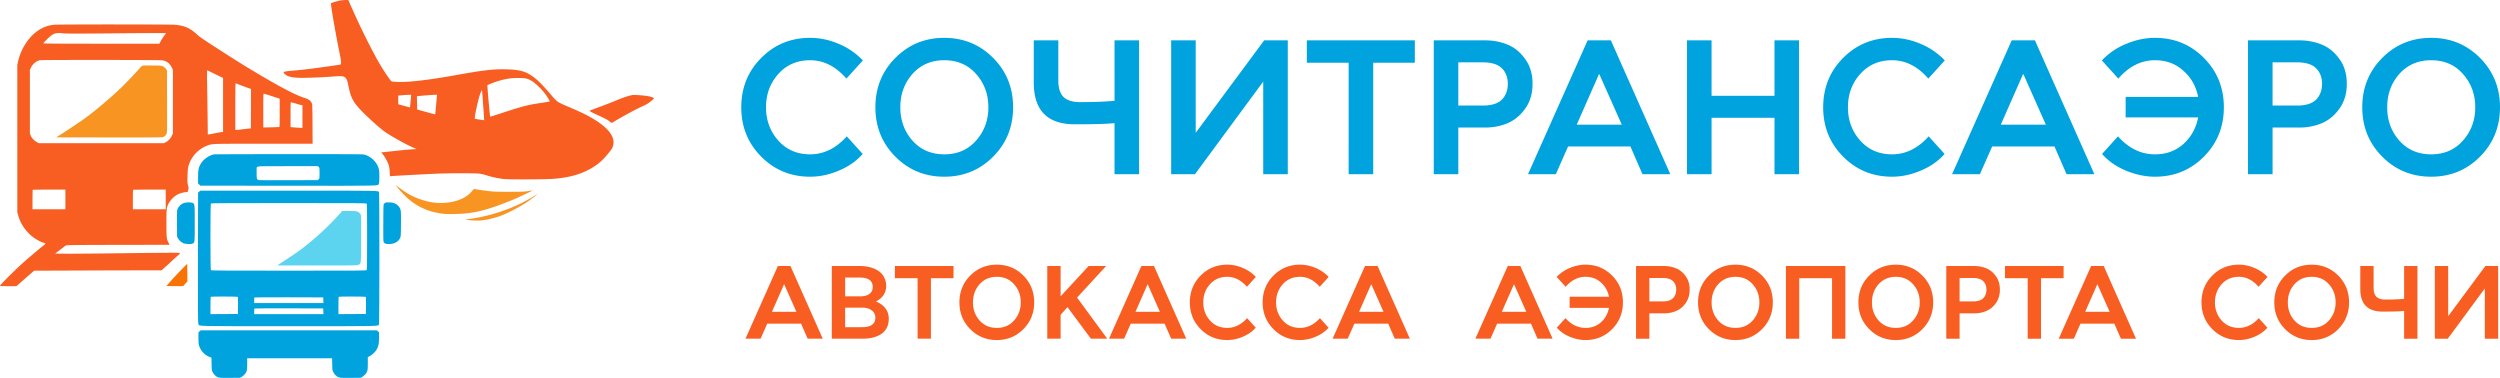 <svg viewBox="0 0 344 52" xmlns="http://www.w3.org/2000/svg" xml:space="preserve" style="fill-rule:evenodd;clip-rule:evenodd;stroke-linejoin:round;stroke-miterlimit:2"><path d="m116.516 18.762 2.191 2.421c-.844.965-1.935 1.729-3.273 2.29-1.32.561-2.639.842-3.959.842-2.657 0-4.901-.921-6.73-2.763-1.83-1.842-2.745-4.105-2.745-6.79 0-2.684.915-4.947 2.745-6.789 1.829-1.842 4.073-2.764 6.73-2.764 1.32 0 2.622.272 3.906.816a9.714 9.714 0 0 1 3.352 2.29l-2.27 2.5c-1.46-1.684-3.123-2.526-4.988-2.526-1.794 0-3.255.631-4.381 1.894-1.126 1.263-1.689 2.79-1.689 4.579 0 1.79.563 3.316 1.689 4.579 1.126 1.263 2.587 1.895 4.381 1.895 1.883 0 3.563-.825 5.041-2.474Zm20.144 2.79c-1.83 1.842-4.074 2.763-6.731 2.763-2.656 0-4.9-.921-6.729-2.763-1.831-1.842-2.745-4.105-2.745-6.79 0-2.684.914-4.947 2.745-6.789 1.829-1.842 4.073-2.764 6.729-2.764 2.657 0 4.901.922 6.731 2.764 1.829 1.842 2.744 4.105 2.744 6.789 0 2.685-.915 4.948-2.744 6.79Zm-6.731-.316c1.813 0 3.273-.632 4.382-1.895 1.126-1.263 1.689-2.789 1.689-4.579 0-1.789-.563-3.316-1.689-4.579-1.109-1.263-2.569-1.894-4.382-1.894-1.795 0-3.255.631-4.381 1.894-1.109 1.263-1.663 2.79-1.663 4.579 0 1.79.554 3.316 1.663 4.579 1.126 1.263 2.586 1.895 4.381 1.895Zm26.809 2.737h-3.379v-7.026c-1.055.105-2.876.157-5.462.157-3.766 0-5.649-1.912-5.649-5.736V5.552h3.379v5.552c0 1.018.237 1.764.713 2.237.475.474 1.24.711 2.295.711 1.919 0 3.493-.062 4.724-.184V5.552h3.379v18.421Zm7.687 0h-3.273V5.552h3.379v12.684h.026l9.395-12.684h3.247v18.421h-3.379V11.262h-.026l-9.369 12.711Zm24.528 0h-3.378V8.631h-5.754V5.552h14.86v3.079h-5.728v15.342Zm11.713 0h-3.378V5.552h7.047c1.108 0 2.137.193 3.087.579.95.386 1.76 1.043 2.428 1.973.686.93 1.03 2.071 1.03 3.421 0 1.351-.344 2.5-1.03 3.448-.668.93-1.487 1.596-2.454 2-.95.386-1.97.579-3.061.579h-3.669v6.421Zm0-15.395v5.947h3.351c1.215 0 2.094-.271 2.64-.815.545-.562.818-1.29.818-2.185 0-.877-.273-1.587-.818-2.131-.546-.544-1.425-.816-2.64-.816h-3.351Zm13.414 15.395h-3.827l8.207-18.421h3.195l8.181 18.421h-3.827l-1.663-3.816h-8.578l-1.688 3.816Zm5.938-13.763-3.062 6.947h6.203l-3.089-6.947h-.052Zm15.495 13.763h-3.379V5.552h3.379v7.631h8.657V5.552h3.377v18.421h-3.377V16.21h-8.657v7.763Zm29.875-5.211 2.19 2.421c-.844.965-1.935 1.729-3.272 2.29-1.32.561-2.64.842-3.959.842-2.658 0-4.9-.921-6.73-2.763-1.831-1.842-2.745-4.105-2.745-6.79 0-2.684.914-4.947 2.745-6.789 1.83-1.842 4.072-2.764 6.73-2.764 1.319 0 2.622.272 3.906.816a9.723 9.723 0 0 1 3.352 2.29l-2.27 2.5c-1.46-1.684-3.123-2.526-4.988-2.526-1.795 0-3.255.631-4.381 1.894-1.126 1.263-1.689 2.79-1.689 4.579 0 1.79.563 3.316 1.689 4.579 1.126 1.263 2.586 1.895 4.381 1.895 1.882 0 3.563-.825 5.041-2.474Zm7.044 5.211h-3.827l8.209-18.421h3.193l8.182 18.421h-3.827l-1.663-3.816h-8.577l-1.69 3.816Zm5.939-13.763-3.061 6.947h6.201l-3.087-6.947h-.053Zm10.873 10.973 2.19-2.421c1.478 1.649 3.176 2.474 5.094 2.474 1.548 0 2.85-.474 3.906-1.421 1.073-.965 1.751-2.184 2.032-3.658h-9.976v-2.816h9.976c-.281-1.456-.959-2.658-2.032-3.605-1.056-.965-2.358-1.447-3.906-1.447-1.9 0-3.581.842-5.041 2.526l-2.27-2.5a9.53 9.53 0 0 1 3.379-2.29c1.301-.544 2.612-.816 3.932-.816 2.656 0 4.9.922 6.73 2.764 1.83 1.842 2.745 4.105 2.745 6.789 0 2.685-.915 4.948-2.745 6.79-1.83 1.842-4.074 2.763-6.73 2.763-1.32 0-2.657-.281-4.012-.842-1.337-.561-2.428-1.325-3.272-2.29Zm23.462 2.79h-3.379V5.552h7.047c1.109 0 2.138.193 3.089.579.95.386 1.759 1.043 2.428 1.973.686.93 1.029 2.071 1.029 3.421 0 1.351-.343 2.5-1.029 3.448-.669.93-1.487 1.596-2.454 2a8.066 8.066 0 0 1-3.063.579h-3.668v6.421Zm0-15.395v5.947h3.352c1.214 0 2.094-.271 2.639-.815.546-.562.819-1.29.819-2.185 0-.877-.273-1.587-.819-2.131-.545-.544-1.425-.816-2.639-.816h-3.352Zm28.549 12.974c-1.829 1.842-4.073 2.763-6.73 2.763-2.656 0-4.9-.921-6.73-2.763-1.83-1.842-2.745-4.105-2.745-6.79 0-2.684.915-4.947 2.745-6.789 1.83-1.842 4.074-2.764 6.73-2.764 2.657 0 4.901.922 6.73 2.764 1.83 1.842 2.745 4.105 2.745 6.789 0 2.685-.915 4.948-2.745 6.79Zm-6.73-.316c1.812 0 3.273-.632 4.381-1.895 1.126-1.263 1.689-2.789 1.689-4.579 0-1.789-.563-3.316-1.689-4.579-1.108-1.263-2.569-1.894-4.381-1.894-1.795 0-3.255.631-4.381 1.894-1.109 1.263-1.663 2.79-1.663 4.579 0 1.79.554 3.316 1.663 4.579 1.126 1.263 2.586 1.895 4.381 1.895Z" style="fill:#00a3de;fill-rule:nonzero"/><path d="M104.657 46.605h-2.078l4.456-10h1.733l4.442 10h-2.077l-.903-2.072h-4.657l-.916 2.072Zm3.223-7.472-1.662 3.772h3.367l-1.676-3.772h-.029Zm10.819 7.472h-4.241v-10h3.883c.343 0 .677.028 1.003.085.324.058.645.153.959.286.325.133.602.305.831.514.239.2.431.462.573.786.153.314.23.672.23 1.072 0 .933-.463 1.642-1.39 2.128v.014c1.165.496 1.748 1.291 1.748 2.386 0 .486-.101.91-.301 1.272a2.166 2.166 0 0 1-.803.857c-.334.2-.711.352-1.132.457-.41.095-.864.143-1.36.143Zm-2.408-8.415v2.586h2.093c.544 0 .964-.114 1.26-.343.297-.228.444-.533.444-.914 0-.467-.152-.805-.458-1.014-.296-.21-.754-.315-1.375-.315h-1.964Zm0 4.143v2.686h2.307c1.233 0 1.849-.433 1.849-1.3 0-.419-.163-.752-.487-1-.316-.257-.755-.386-1.319-.386h-2.35Zm11.803 4.272h-1.833v-8.329h-3.123v-1.671h8.066v1.671h-3.11v8.329Zm12.72-1.314c-.993 1-2.211 1.5-3.653 1.5-1.443 0-2.66-.5-3.654-1.5-.993-1.001-1.49-2.229-1.49-3.686 0-1.457.497-2.686 1.49-3.686.994-1 2.211-1.5 3.654-1.5 1.442 0 2.66.5 3.653 1.5.994 1 1.49 2.229 1.49 3.686 0 1.457-.496 2.685-1.49 3.686Zm-3.653-.172c.984 0 1.776-.343 2.378-1.029.611-.685.917-1.514.917-2.485 0-.972-.306-1.8-.917-2.486-.602-.686-1.394-1.029-2.378-1.029-.975 0-1.767.343-2.379 1.029-.602.686-.902 1.514-.902 2.486 0 .971.3 1.8.902 2.485.612.686 1.404 1.029 2.379 1.029Zm8.779 1.486h-1.834v-10h1.834v4.171l3.854-4.171h2.408l-3.998 4.343 4.154 5.657h-2.248l-3.224-4.343-.946 1.057v3.286Zm8.737 0H152.6l4.456-10h1.733l4.441 10h-2.077l-.902-2.072h-4.657l-.917 2.072Zm3.224-7.472-1.662 3.772h3.367l-1.677-3.772h-.028Zm13.702 4.643 1.188 1.315c-.458.523-1.05.938-1.776 1.242a5.448 5.448 0 0 1-2.149.458c-1.443 0-2.66-.5-3.654-1.5-.993-1.001-1.49-2.229-1.49-3.686 0-1.457.497-2.686 1.49-3.686.994-1 2.211-1.5 3.654-1.5.716 0 1.423.148 2.121.443a5.274 5.274 0 0 1 1.819 1.243l-1.232 1.357c-.793-.914-1.695-1.372-2.708-1.372-.975 0-1.767.343-2.378 1.029-.612.686-.917 1.514-.917 2.486 0 .971.305 1.8.917 2.485.611.686 1.403 1.029 2.378 1.029 1.022 0 1.934-.448 2.737-1.343Zm10.018 0 1.189 1.315c-.458.523-1.051.938-1.777 1.242a5.448 5.448 0 0 1-2.149.458c-1.442 0-2.66-.5-3.653-1.5-.994-1.001-1.49-2.229-1.49-3.686 0-1.457.496-2.686 1.49-3.686.993-1 2.211-1.5 3.653-1.5.717 0 1.423.148 2.12.443a5.26 5.26 0 0 1 1.82 1.243l-1.232 1.357c-.793-.914-1.696-1.372-2.708-1.372-.974 0-1.767.343-2.379 1.029-.61.686-.916 1.514-.916 2.486 0 .971.306 1.8.916 2.485.612.686 1.405 1.029 2.379 1.029 1.022 0 1.934-.448 2.737-1.343Zm3.824 2.829h-2.077l4.455-10h1.734l4.441 10h-2.077l-.903-2.072h-4.656l-.917 2.072Zm3.224-7.472-1.662 3.772h3.367l-1.677-3.772h-.028Zm16.421 7.472h-2.078l4.457-10h1.733l4.441 10h-2.077l-.902-2.072h-4.657l-.917 2.072Zm3.223-7.472-1.662 3.772h3.368l-1.677-3.772h-.029Zm5.903 5.958 1.189-1.315c.803.895 1.724 1.343 2.765 1.343.841 0 1.548-.257 2.121-.771.583-.524.95-1.186 1.103-1.986h-5.416v-1.529h5.416a3.393 3.393 0 0 0-1.103-1.957c-.573-.524-1.28-.786-2.121-.786-1.031 0-1.943.458-2.736 1.372l-1.233-1.357a5.178 5.178 0 0 1 1.835-1.243 5.5 5.5 0 0 1 2.134-.443c1.442 0 2.661.5 3.654 1.5.993 1 1.49 2.229 1.49 3.686 0 1.457-.497 2.685-1.49 3.686-.993 1-2.212 1.5-3.654 1.5-.716 0-1.442-.153-2.177-.458-.727-.304-1.319-.719-1.777-1.242Zm12.737 1.514h-1.834v-10h3.826c.601 0 1.16.104 1.676.314.516.209.955.567 1.318 1.071.373.505.558 1.124.558 1.858 0 .733-.185 1.357-.558 1.871-.363.505-.807.867-1.332 1.086a4.385 4.385 0 0 1-1.662.314h-1.992v3.486Zm0-8.357v3.228h1.819c.66 0 1.137-.147 1.434-.443.295-.304.444-.7.444-1.185 0-.477-.149-.862-.444-1.158-.297-.295-.774-.442-1.434-.442h-1.819Zm15.498 7.043c-.993 1-2.211 1.5-3.653 1.5-1.443 0-2.66-.5-3.654-1.5-.994-1.001-1.49-2.229-1.49-3.686 0-1.457.496-2.686 1.49-3.686s2.211-1.5 3.654-1.5c1.442 0 2.66.5 3.653 1.5.993 1 1.49 2.229 1.49 3.686 0 1.457-.497 2.685-1.49 3.686Zm-3.653-.172c.983 0 1.776-.343 2.378-1.029.611-.685.916-1.514.916-2.485 0-.972-.305-1.8-.916-2.486-.602-.686-1.395-1.029-2.378-1.029-.975 0-1.768.343-2.379 1.029-.602.686-.902 1.514-.902 2.486 0 .971.3 1.8.902 2.485.611.686 1.404 1.029 2.379 1.029Zm8.778 1.486h-1.833v-10h8.18v10h-1.833v-8.329h-4.514v8.329Zm16.94-1.314c-.993 1-2.211 1.5-3.653 1.5-1.443 0-2.66-.5-3.655-1.5-.993-1.001-1.489-2.229-1.489-3.686 0-1.457.496-2.686 1.489-3.686.995-1 2.212-1.5 3.655-1.5 1.442 0 2.66.5 3.653 1.5.993 1 1.49 2.229 1.49 3.686 0 1.457-.497 2.685-1.49 3.686Zm-3.653-.172c.983 0 1.776-.343 2.378-1.029.611-.685.916-1.514.916-2.485 0-.972-.305-1.8-.916-2.486-.602-.686-1.395-1.029-2.378-1.029-.975 0-1.768.343-2.379 1.029-.602.686-.902 1.514-.902 2.486 0 .971.3 1.8.902 2.485.611.686 1.404 1.029 2.379 1.029Zm8.778 1.486h-1.833v-10h3.826c.6 0 1.159.104 1.675.314.516.209.956.567 1.319 1.071.372.505.558 1.124.558 1.858 0 .733-.186 1.357-.558 1.871-.363.505-.808.867-1.333 1.086a4.384 4.384 0 0 1-1.661.314h-1.993v3.486Zm0-8.357v3.228h1.82c.66 0 1.137-.147 1.433-.443.296-.304.444-.7.444-1.185 0-.477-.148-.862-.444-1.158-.296-.295-.773-.442-1.433-.442h-1.82Zm11.202 8.357h-1.834v-8.329h-3.123v-1.671h8.067v1.671h-3.11v8.329Zm4.517 0h-2.077l4.456-10h1.733l4.442 10h-2.077l-.903-2.072h-4.657l-.917 2.072Zm3.224-7.472-1.662 3.772h3.367l-1.676-3.772h-.029Zm22.223 4.643 1.189 1.315c-.459.523-1.051.938-1.777 1.242a5.448 5.448 0 0 1-2.149.458c-1.443 0-2.66-.5-3.653-1.5-.994-1.001-1.491-2.229-1.491-3.686 0-1.457.497-2.686 1.491-3.686.993-1 2.21-1.5 3.653-1.5.716 0 1.423.148 2.121.443a5.274 5.274 0 0 1 1.819 1.243l-1.232 1.357c-.793-.914-1.695-1.372-2.708-1.372-.974 0-1.767.343-2.379 1.029-.611.686-.916 1.514-.916 2.486 0 .971.305 1.8.916 2.485.612.686 1.405 1.029 2.379 1.029 1.022 0 1.934-.448 2.737-1.343Zm10.934 1.515c-.993 1-2.21 1.5-3.653 1.5-1.442 0-2.66-.5-3.653-1.5-.994-1.001-1.49-2.229-1.49-3.686 0-1.457.496-2.686 1.49-3.686.993-1 2.211-1.5 3.653-1.5 1.443 0 2.66.5 3.653 1.5.994 1 1.491 2.229 1.491 3.686 0 1.457-.497 2.685-1.491 3.686Zm-3.653-.172c.984 0 1.777-.343 2.379-1.029.611-.685.916-1.514.916-2.485 0-.972-.305-1.8-.916-2.486-.602-.686-1.395-1.029-2.379-1.029-.974 0-1.767.343-2.378 1.029-.602.686-.903 1.514-.903 2.486 0 .971.301 1.8.903 2.485.611.686 1.404 1.029 2.378 1.029Zm14.553 1.486h-1.833V42.79c-.573.058-1.563.086-2.966.086-2.044 0-3.066-1.038-3.066-3.114v-3.157h1.833v3.014c0 .552.129.957.388 1.214.257.257.672.386 1.246.386 1.041 0 1.896-.033 2.565-.1v-4.514h1.833v10Zm4.173 0h-1.776v-10h1.833v6.885h.015l5.101-6.885h1.761v10h-1.833v-6.9h-.014l-5.087 6.9ZM46.898.057c-.399.062-1.27.318-1.352.399-.072.071.529 3.612 1.083 6.351.303 1.528.336 1.741.288 1.903l-.057.18-1.381.199c-2.372.342-3.892.527-5.066.622-1.102.09-1.395.147-1.395.271 0 .033.101.147.221.251.39.337 1.073.48 2.309.48 1.001 0 2.978-.081 4.104-.171.539-.043 1.126-.067 1.309-.057.582.043.779.294.957 1.21.322 1.661.626 2.278 1.669 3.394.756.816 2.315 2.235 3.19 2.914.77.598 3.161 1.932 4.33 2.416l.217.09-.631.038a69.37 69.37 0 0 0-2.391.228c-.967.104-1.785.19-1.813.19-.029 0 .072.142.221.318.293.356.693 1.11.813 1.556.043.157.091.537.106.85l.029.56.389-.029c.554-.042 4.427-.251 5.971-.318 1.732-.08 5.451-.08 5.985-.004.221.028.664.142.991.242.645.209 1.511.394 2.285.489.611.076 5.393.071 6.654-.01 2.675-.161 4.705-.826 6.355-2.079.404-.308.914-.816 1.352-1.357.563-.688.597-.736.707-1.092.409-1.319-.813-2.767-3.57-4.219-.615-.323-1.712-.821-2.852-1.301-.472-.194-.982-.441-1.136-.541-.173-.114-.457-.389-.755-.74-1.391-1.619-1.963-2.207-2.641-2.701-1.078-.783-1.886-1.011-3.777-1.049-1.747-.038-2.988.105-6.591.746-4.094.731-6.64 1.034-8.29.987-.77-.024-.813-.029-.928-.138-.183-.171-1.155-1.628-1.607-2.416-1.164-2.026-2.651-5.031-3.945-7.973L47.932.01l-.307-.009a5.332 5.332 0 0 0-.727.056ZM72.555 10.85c.178.053.491.209.698.342.539.347 1.501 1.315 1.905 1.918.347.512.505.811.462.859-.019.014-.601.109-1.299.213-1.679.242-2.511.461-5.542 1.462-.712.237-1.309.418-1.323.403-.053-.052-.429-4.266-.385-4.319.058-.071 1.063-.455 1.583-.607 1.024-.299 1.804-.408 2.79-.389.645.014.852.038 1.111.118Zm-6.066 3.679c.081 1.091.139 1.993.13 2.003-.01.014-.304-.024-.655-.081l-.63-.105v-.132c0-.352.399-2.203.654-3.033.154-.503.327-.869.342-.736.01.052.077.987.159 2.084Zm-9.911-1.472c0 .091-.154 1.714-.164 1.723-.004.005-.37-.09-.813-.213l-.803-.223v-1.201l.616-.043c.721-.057 1.164-.071 1.164-.043Zm3.536.228c-.014.138-.072.741-.12 1.339-.053.593-.101 1.091-.116 1.105-.009.015-.572-.132-1.246-.322l-1.227-.342-.019-.907c-.014-.498-.019-.911-.014-.916.014-.023 2.155-.194 2.468-.199l.298-.005-.024.247ZM7.476 3.404c-1.01.085-1.919.479-2.752 1.2-1.063.916-1.895 2.35-2.232 3.831l-.111.498v20.266l.13.461c.323 1.162 1.073 2.244 2.079 2.999.394.304 1.077.66 1.424.745.135.034.24.086.24.119 0 .028-.081.114-.178.19-.5.37-2.261 1.86-3.069 2.596C1.746 37.453 0 39.218 0 39.342c0 .024.51.038 1.135.038h1.131l.25-.228c.14-.123.63-.555 1.092-.959.462-.398.895-.778.962-.835l.121-.109 5.941-.024c3.267-.014 7.212-.024 8.766-.024l2.829-.004.491-.437c.274-.242.721-.65 1-.916.279-.261.635-.584.789-.717.198-.166.275-.261.246-.304-.043-.066-1.073-.061-10.127.048-2.367.028-4.922.047-5.673.038l-1.371-.014.688-.522c.375-.29.731-.556.789-.594.087-.061.977-.071 7.188-.085l7.087-.01-.145-.284c-.269-.527-.288-.698-.288-2.682 0-1.993.019-2.145.298-2.71.192-.385.697-.93 1.063-1.149a3.269 3.269 0 0 1 1.237-.413l.312-.033.082-.261c.077-.251.072-.285-.019-.65-.087-.342-.096-.479-.072-1.31.029-1.044.101-1.424.394-2.036.462-.959 1.333-1.756 2.309-2.117.717-.27.482-.261 7.775-.261h6.736l-.015-2.696c-.014-2.473-.019-2.705-.101-2.881-.168-.37-.399-.536-1.02-.735-1.342-.432-3.627-1.647-7.505-3.987-1.573-.954-1.78-1.082-4.474-2.815-1.761-1.134-2.449-1.604-2.728-1.86-1.02-.95-1.751-1.277-3.118-1.396-.64-.061-15.871-.061-16.579-.004Zm1.352 1.191c.385.038 2.233.038 6.712-.005 3.401-.033 6.437-.047 6.75-.038l.567.014-.255.337c-.144.19-.351.513-.466.727l-.212.384h-7.982c-5.075 0-7.976-.014-7.976-.047 0-.081.861-.935 1.13-1.116.443-.304.765-.351 1.732-.256Zm13.519 3.702c.592.109 1.006.422 1.28.973l.164.327v8.781l-.154.318c-.183.38-.515.726-.857.892l-.24.119H5.364l-.24-.119c-.356-.171-.756-.584-.895-.925l-.116-.285V9.597l.159-.318c.241-.489.746-.897 1.213-.992.293-.057 16.545-.047 16.862.01Zm7.279 1.913 1.068.522v7.432h-.129c-.077 0-.501.076-.953.166-.447.091-.861.167-.914.167h-.106l-.029-2.673a847.007 847.007 0 0 0-.067-4.418c-.019-1.054-.015-1.742.014-1.733.024.01.525.252 1.116.537Zm3.436 1.495c.327.123.793.299 1.039.384l.442.157-.009 2.71-.015 2.71-.385.038c-.211.019-.62.066-.914.104a9.207 9.207 0 0 1-.683.072h-.159v-3.204c0-2.07.015-3.204.048-3.204.025 0 .313.105.636.233Zm4.378 1.533 1.044.346.004 1.937c0 1.504-.014 1.941-.057 1.955-.034.009-.544.029-1.131.043l-1.073.024v-2.326c0-2.179.005-2.321.087-2.321.043 0 .553.157 1.126.342Zm3.338 1.034c.342.105.669.19.727.19h.111v3.147l-.539-.033a19.42 19.42 0 0 1-.818-.062l-.279-.029v-1.699c0-1.642.005-1.703.091-1.703.048 0 .371.085.707.189ZM8.997 28.796H4.474v-1.32c0-.726.015-1.338.034-1.352.014-.019 1.034-.034 2.261-.034h2.228v2.706Zm13.807 0h-4.522v-1.32c0-.726.014-1.338.034-1.352.014-.019 1.034-.034 2.261-.034h2.227v2.706Z" style="fill:#f85e22;fill-rule:nonzero"/><path d="M19.523 9.085a2.699 2.699 0 0 0-.365.37c-.303.37-1.41 1.538-2.228 2.354-1.333 1.329-3.801 3.432-5.292 4.504a99.217 99.217 0 0 1-3.454 2.307l-.457.28 7.24.014c5.028.01 7.289 0 7.414-.038a.82.82 0 0 0 .544-.489c.067-.18.072-.65.062-4.456l-.014-4.253-.145-.209a1.06 1.06 0 0 0-.384-.323c-.236-.118-.265-.118-1.516-.132-1.159-.015-1.284-.005-1.405.071Z" style="fill:#f89422;fill-rule:nonzero"/><path d="M86.965 13.086a4.027 4.027 0 0 1-.293.071c-.416.096-1.285.406-2.049.731-.403.172-1.321.53-2.04.792-.718.267-1.34.501-1.376.52-.065.039-.065.043-.009.115.097.129 2.263 1.034 2.591 1.325.173.148.338.272.368.272.029 0 .205-.096.39-.21.182-.115.706-.415 1.161-.673 2.934-1.642 2.913-1.411 3.583-1.888.234-.167.488-.373.566-.459l.143-.157-.078-.058c-.111-.085-.501-.2-.891-.257-.68-.105-1.884-.177-2.066-.124Z" style="fill:#f85e22;fill-rule:nonzero"/><path d="M29.468 21.235c-.751.157-1.482.674-1.857 1.32-.294.498-.356.806-.356 1.789v.892l.158.152.154.157 12.105.014c13.312.009 12.292.033 12.456-.275.086-.171.101-1.557.019-1.956-.202-.968-1.121-1.875-2.103-2.074-.182-.038-3.194-.052-10.367-.047-5.562.004-10.156.014-10.209.028Zm14.385 1.747c.115.109.12.133.12.845 0 .721 0 .73-.125.844l-.125.114-3.95.014c-2.175.01-4.027 0-4.113-.014-.323-.057-.347-.123-.347-.968v-.759l.125-.095c.13-.1.154-.1 4.215-.1h4.084l.116.119Z" style="fill:#00a3de;fill-rule:nonzero"/><path d="M54.577 25.64c.514.693 1.462 1.651 2.097 2.116 1.237.912 2.545 1.429 4.162 1.638.452.062.837.071 1.78.052 2.025-.043 3.358-.289 5.533-1.03a44.232 44.232 0 0 0 2.694-1.044c.688-.294 2.448-1.134 2.424-1.158-.009-.01-.288.028-.62.081-.529.085-.828.099-2.526.099-1.515 0-2.088-.014-2.694-.08-.698-.076-1.78-.228-2.098-.299-.106-.024-.154.014-.346.246-.794.95-2.021 1.5-3.666 1.638-1.116.095-2.127-.029-3.272-.404-1.294-.427-2.088-.868-3.44-1.917l-.168-.128.14.19Z" style="fill:#f89422;fill-rule:nonzero"/><path d="m27.413 26.37-.158.138-.015 8.98c-.009 8.087-.005 8.989.067 9.117.154.299-.745.28 12.437.28 13.168 0 12.268.019 12.403-.265.072-.162.077-18.017.005-18.155-.135-.246.644-.232-12.456-.232H27.567l-.154.137Zm23.026 1.647c.067.067.077.546.077 4.561 0 4.115-.005 4.5-.082 4.581-.072.08-.471.085-10.719.085-8.207 0-10.651-.014-10.695-.057-.082-.081-.082-9.108 0-9.189.044-.042 2.488-.057 10.7-.057 9.613 0 10.652.01 10.719.076ZM32.706 40.842c.043.033.057.303.048 1.2l-.015 1.159-1.886.014-1.89.009v-1.177c0-.65.014-1.196.033-1.21.044-.048 3.633-.038 3.71.005Zm17.608 0c.043.033.058.303.048 1.2l-.014 1.159-1.886.014-1.891.009v-1.177c0-.65.014-1.196.034-1.21.043-.048 3.632-.038 3.709.005Zm-5.807.863h-9.531v-.37c0-.204.015-.389.034-.403.014-.019 2.155-.029 4.748-.024l4.72.014.029.783Zm0 1.519h-9.531v-.37c0-.204.015-.389.034-.403.014-.019 2.155-.029 4.748-.024l4.72.014.029.783Z" style="fill:#00a3de;fill-rule:nonzero"/><path d="M46.888 29.256a36.6 36.6 0 0 1-4.325 4.153c-1.121.921-1.52 1.215-3.108 2.255l-1.313.868h5.523c5.393 0 5.533-.005 5.682-.095.346-.204.327-.005.341-3.441.01-1.694 0-3.175-.014-3.289a.689.689 0 0 0-.197-.389c-.226-.247-.438-.285-1.52-.285h-.871l-.198.223Z" style="fill:#5cd4ef;fill-rule:nonzero"/><path d="M73.561 26.926c-.448.304-1.491.882-2.155 1.191-2.204 1.025-4.71 1.761-6.89 2.022l-.505.062.313.061c.471.091 1.501.119 2.073.053.578-.067 1.617-.314 2.324-.551.9-.308 2.608-1.177 3.613-1.837.664-.441 1.669-1.22 1.564-1.215-.015 0-.164.095-.337.214Z" style="fill:#f89422;fill-rule:nonzero"/><path d="M25.388 27.913c-.452.123-.876.536-.996.982-.034.124-.048.807-.039 1.932l.015 1.742.149.261c.164.285.5.57.78.66.312.099.971.123 1.178.038.327-.138.323-.109.323-2.81 0-2.634 0-2.653-.284-2.796-.178-.094-.794-.094-1.126-.009Zm27.654-.024a.75.75 0 0 0-.193.147c-.091.1-.096.181-.105 2.63-.01 1.955 0 2.549.048 2.639.11.218.341.294.832.27.698-.033 1.188-.318 1.434-.835.096-.209.101-.304.115-1.88.01-1.11 0-1.741-.038-1.908-.106-.488-.486-.878-1.011-1.03-.269-.08-.914-.099-1.082-.033Z" style="fill:#00a3de;fill-rule:nonzero"/><path d="M25.277 36.779a54.316 54.316 0 0 0-2.011 2.15l-.37.427 1.169.014c1.073.01 1.169.005 1.212-.071a2.35 2.35 0 0 1 .279-.327l.231-.242-.009-1.22-.015-1.215-.486.484Z" style="fill:#f97304;fill-rule:nonzero"/><path d="m27.461 45.593-.158.137.004.802c.005.689.02.84.111 1.097a2.484 2.484 0 0 0 1.458 1.504l.221.081.019.864c.015.83.02.868.15 1.129.077.152.231.356.351.461.375.322.495.346 2.049.327l1.362-.014.226-.128c.308-.185.601-.527.688-.812.053-.171.072-.465.072-.992v-.75h11.681l.02.817c.014.788.019.83.149 1.091.077.152.231.356.351.461.375.322.495.346 2.049.327l1.362-.014.226-.128c.308-.185.601-.527.688-.812.053-.175.072-.474.072-1.072v-.836l.279-.142c.356-.185.818-.641.982-.983.226-.455.279-.749.279-1.547v-.731l-.279-.275H27.615l-.154.138Z" style="fill:#00a3de;fill-rule:nonzero"/></svg>